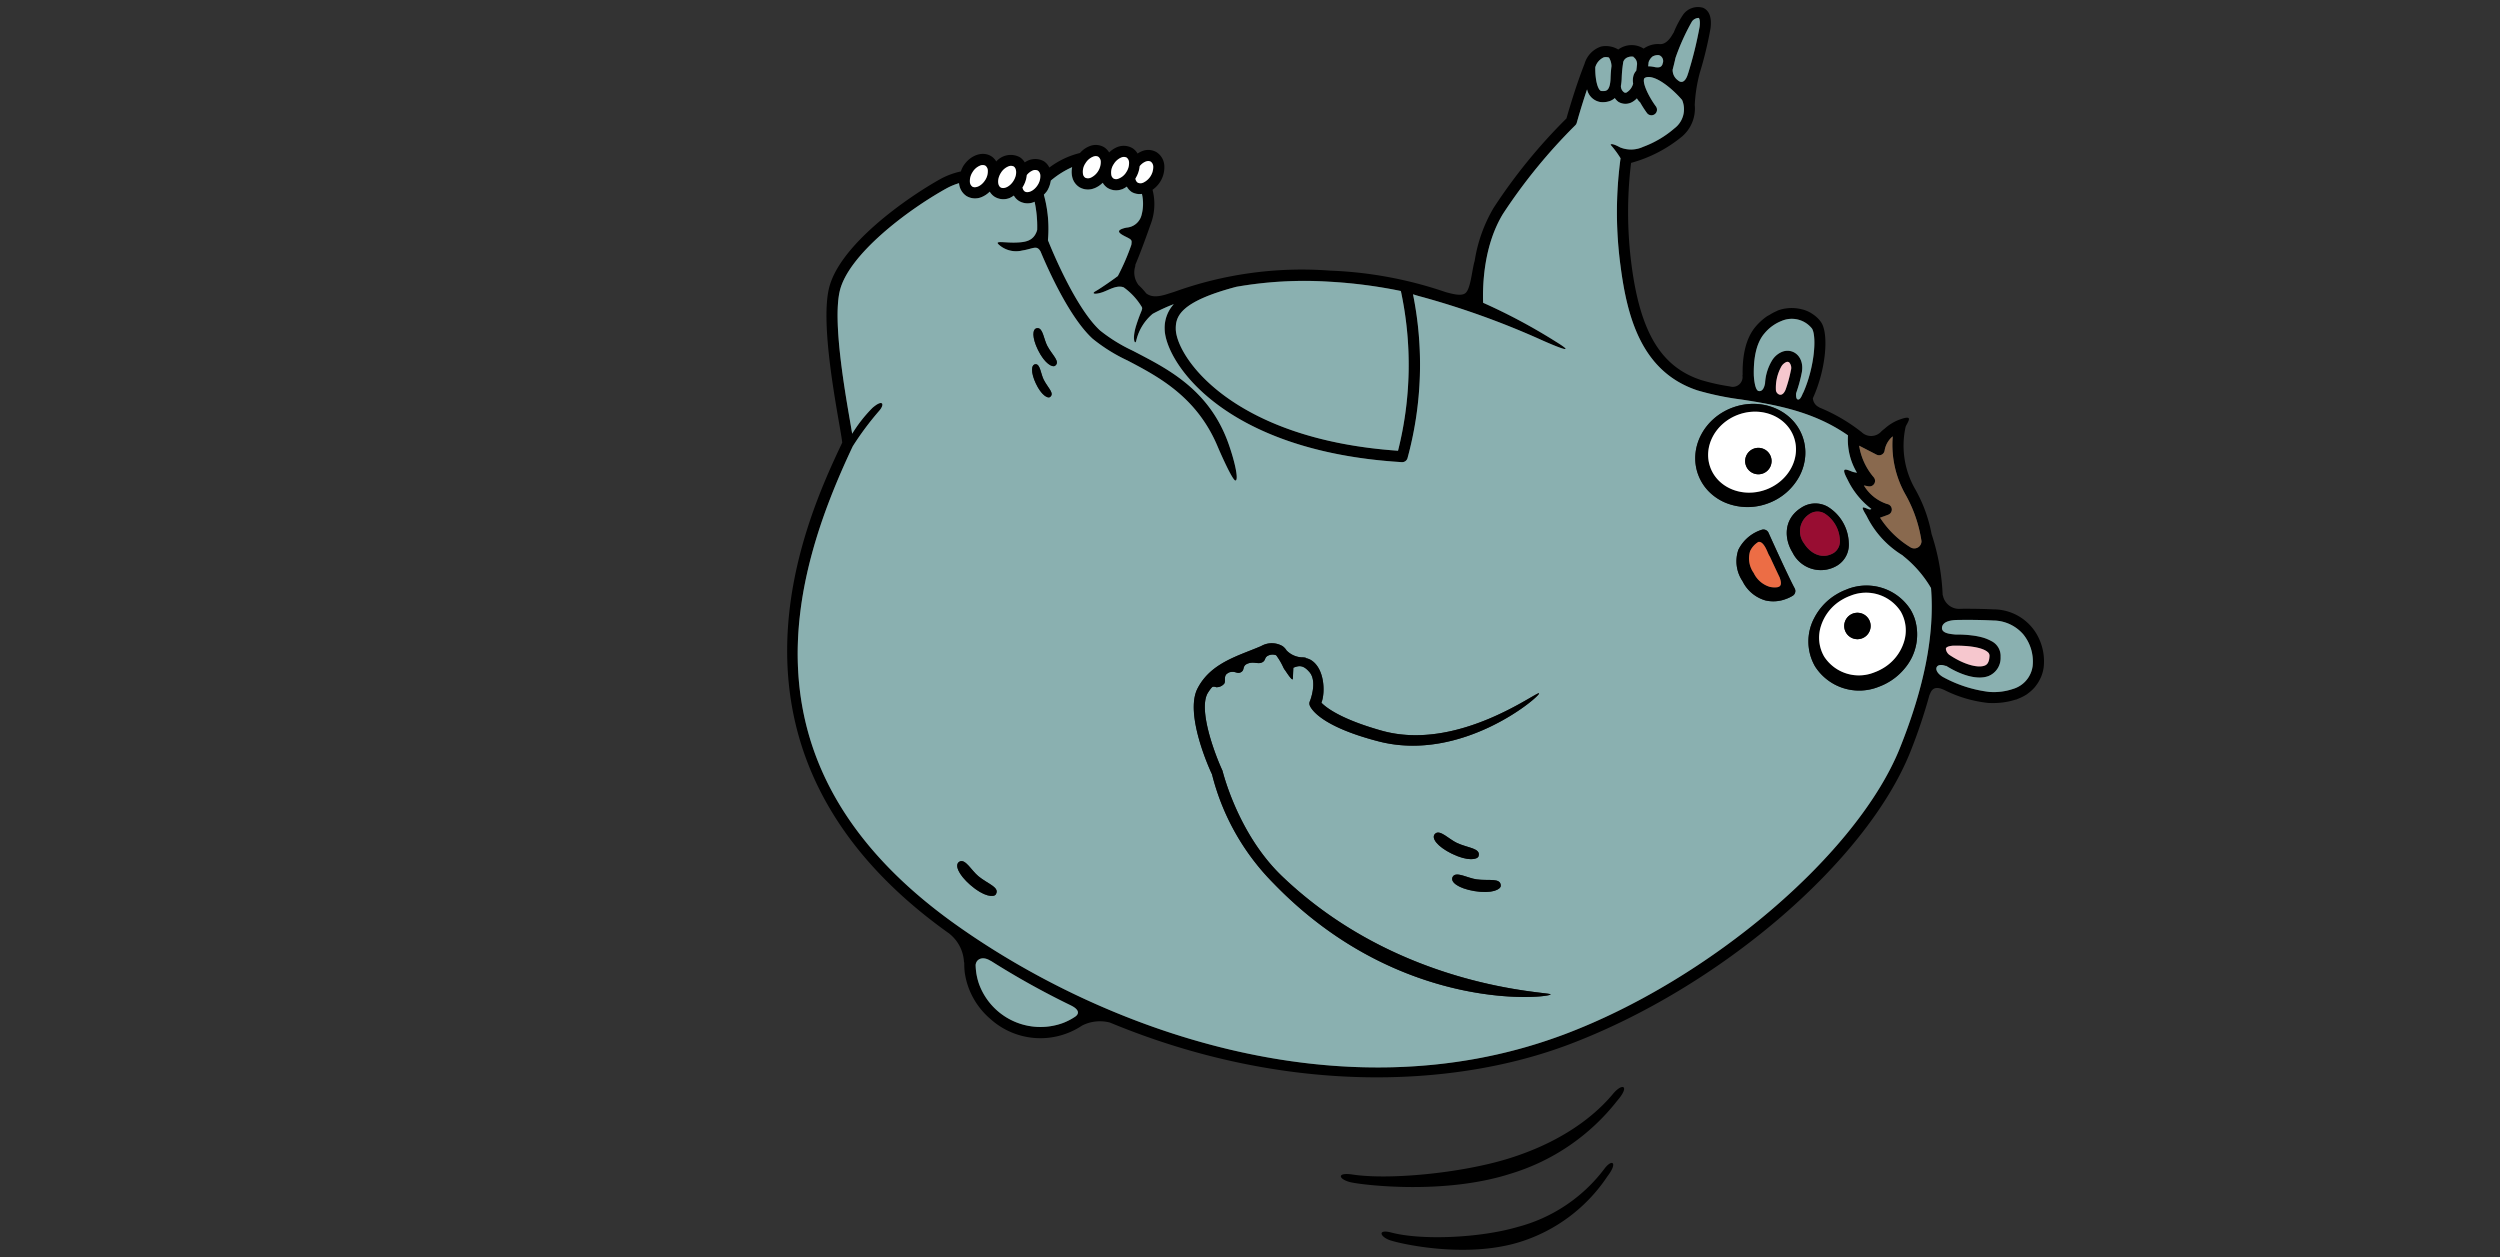 <svg xmlns="http://www.w3.org/2000/svg" xmlns:xlink="http://www.w3.org/1999/xlink" width="338" height="170" viewBox="0 0 338 170"><rect x="0" y="0" width="338" height="170" fill="#333333" stroke="none"/><defs><clipPath id="a"><rect width="173" height="170" transform="translate(188.279 -150)" fill="none" stroke="#707070" stroke-width="1"/></clipPath><clipPath id="c"><rect width="338" height="170"/></clipPath></defs><g id="b" clip-path="url(#c)"><g transform="translate(-83.279 150)"><g clip-path="url(#a)"><g transform="translate(168.727 -112.088) rotate(-20)"><path d="M157.784,104.76c-1.429-.6-2.835-1.132-4.137-1.592a2.234,2.234,0,0,1-1.656-2.6l-.056.1a30.255,30.255,0,0,0,1.443-8.351,19.706,19.706,0,0,0,.009-6.37,11.789,11.789,0,0,1,1.647-8.448c.17-.229.913-.716.785-.971s-1.1-.233-1.387-.233a6.209,6.209,0,0,0-2.13.458c-.176.057-.352.111-.529.187a1.856,1.856,0,0,1-2.6-.861l0,.015a23.682,23.682,0,0,0-4.188-5.031c-.027-.031-.023-.049-.056-.082a1.432,1.432,0,0,1-.351-1.411c2.979-3.028,4.941-7.3,4.583-9.16a3.484,3.484,0,0,0-.283-.817c-.035-.075-.077-.15-.118-.224a4.461,4.461,0,0,0-.411-.615c-.046-.058-.085-.119-.135-.176a4.928,4.928,0,0,0-.728-.679c-.056-.043-.121-.078-.179-.119a5.269,5.269,0,0,0-.744-.432c-.093-.044-.185-.087-.283-.127a5.329,5.329,0,0,0-1.015-.308c-.028-.005-.053-.017-.082-.022a5.719,5.719,0,0,0-1-.087c-.052,0-.112.021-.165.022a6.517,6.517,0,0,0-1.055.145c-.183.035-.356.046-.544.1a8.074,8.074,0,0,0-1.722.709c-2,1.1-3.216,3.393-3.962,5.576-.012.025-.039.027-.049.053a1.327,1.327,0,0,1-2.11.824,27.232,27.232,0,0,1-3.378-2.155c-4.459-3.519-5.5-8.859-3.491-17.856a55.3,55.3,0,0,1,4.654-12.955,18.5,18.5,0,0,0,7.71-1,4.977,4.977,0,0,0,3.061-3.422,20.474,20.474,0,0,1,2.047-3.73c.01-.016.008-.02.018-.034a50.825,50.825,0,0,0,3.477-5.228c.858-1.642.476-2.52,0-2.966a2.463,2.463,0,0,0-2.813-.068,12.735,12.735,0,0,0-2.067,1.874,1.413,1.413,0,0,0-.128.087c-.767.672-1.558,1.038-2.242.688a3.364,3.364,0,0,0-2.178-.138,3.025,3.025,0,0,0-3.269-1.057A3.21,3.21,0,0,0,133.94,15.1a3.469,3.469,0,0,0-2.911,1.431c-2.135,2.406-4.3,5.376-4.821,6.1a73.774,73.774,0,0,0-13.417,8.016,20.261,20.261,0,0,0-4.844,5.861c-.039.05-.069.078-.115.147-.778,1.156-1.7,3.186-2.524,3.491-.615.229-1.536-.358-2.512-1.063a54.4,54.4,0,0,0-13.65-8.045,50.844,50.844,0,0,0-20.77-4.51c-.321-.014-.643-.028-.981-.041-1.55-.059-2.251-.428-2.665-1.061a10.119,10.119,0,0,0-.622-1.478l.016.008A2.762,2.762,0,0,1,64.6,21.46c.043-.068.03-.1.054-.154.875-.944,2.092-2.331,3.778-4.393a7.66,7.66,0,0,0,1.888-4.356,3.849,3.849,0,0,0,1.308-.639,3.672,3.672,0,0,0,1.294-1.845,2.307,2.307,0,0,0-.335-2.086,2.22,2.22,0,0,0-1.5-.816,3.025,3.025,0,0,0-.99.094,2.09,2.09,0,0,0-.4-.922A2.355,2.355,0,0,0,67.763,5.5a3.389,3.389,0,0,0-1.232.31,2.078,2.078,0,0,0-.379-.883,2.22,2.22,0,0,0-1.5-.816,3.291,3.291,0,0,0-1.849.416,11.325,11.325,0,0,0-4.565.433A2.1,2.1,0,0,0,57.831,3.9a2.409,2.409,0,0,0-2.478-.728,2.09,2.09,0,0,0-.408-.917,2.6,2.6,0,0,0-3.17-.521,2.076,2.076,0,0,0-.382-.889c-.864-1.111-2.64-1.128-4.046-.035a3.851,3.851,0,0,0-.526.55,10.506,10.506,0,0,0-2.83,0c-5.3.837-16.177,3.769-19.413,8.875-2.408,3.8-4.014,12.722-4.876,17.516-.2,1.137-.4,2.215-.494,2.576-8.284,8.2-32.823,32.744-9.216,67.164.043.06.086.115.128.175l-.024-.016a5.219,5.219,0,0,1,.566,4.281c-.01.055,0,.072,0,.121a9.692,9.692,0,0,0-.4,1.293,10.329,10.329,0,0,0-.21,2.083,10.222,10.222,0,0,0,1.33,4.978,10.093,10.093,0,0,0,9.01,5.362,9.921,9.921,0,0,0,2.335-.289,5.328,5.328,0,0,1,3.528.811c.057.04.086.054.137.089C45.3,133.717,66.725,140.4,82.918,140.4c.185,0,.369,0,.552,0,21.846-.206,46.413-9.406,57.143-21.4a72.56,72.56,0,0,0,5.107-6.41l0,.051c.516-.676,1.114-.859,2.017.033.009.009.011.007.022.016a17.288,17.288,0,0,0,5.048,3.725l.007,0a11.124,11.124,0,0,0,1.745.572c.167.041.327.068.489.1a8.536,8.536,0,0,0,1.221.141c.093,0,.2.032.288.032.049,0,.091-.016.139-.017a6.39,6.39,0,0,0,1.409-.168c.045-.011.082-.033.127-.046a5.349,5.349,0,0,0,1.106-.445c.119-.064.227-.137.339-.21a4.888,4.888,0,0,0,.735-.581c.094-.091.192-.175.278-.272a5.268,5.268,0,0,0,.761-1.08l0,0a7.27,7.27,0,0,0,.749-3.716,6.768,6.768,0,0,0-4.415-5.966m-9.346-21.506a.75.75,0,0,0,.205-.852,8.647,8.647,0,0,1-.386-4.668l1.8,1.95a.791.791,0,0,0,.649.235.754.754,0,0,0,.567-.394,3.129,3.129,0,0,1,1.687-1.422,13.65,13.65,0,0,0-1.057,8.087,18.348,18.348,0,0,1-.136,6.549.974.974,0,0,1-1.639.344,12.853,12.853,0,0,1-2.542-5.23h1.159a.753.753,0,0,0,.39-1.4,5.744,5.744,0,0,1-2.114-3.448l.539.32a.748.748,0,0,0,.876-.076M138.11,64.02c.669-2.02,1.725-4.043,3.328-4.929a5.705,5.705,0,0,1,2.757-.787,3.481,3.481,0,0,1,3.5,2.387c.233,1.214-1.441,4.985-4.065,7.719-.018.018-.039.016-.057.034-.416.46-.749.765-.984.572-.212-.174.043-.744.1-.861a19.678,19.678,0,0,0,1.691-2.391c1.06-1.839.048-3.517-1.519-3.516a2.89,2.89,0,0,0-1.677.6,6.658,6.658,0,0,0-2,2.646c-.374.626-.786.881-1.159.646-.343-.217-.154-1.265.092-2.122m3.385,3.219c-.152.167-.625.627-1.015.32a.717.717,0,0,1-.2-.8,5.925,5.925,0,0,1,1.777-2.689,1.467,1.467,0,0,1,.8-.319.4.4,0,0,1,.378.2,1.125,1.125,0,0,1-.161,1.065,18.283,18.283,0,0,1-1.578,2.226m.459-45.9c.375-.536.7-1.033.9-1.355a30.052,30.052,0,0,1,3.787-3.877,1.16,1.16,0,0,1,1.015-.132c.042.039.118.374-.3,1.182a53.043,53.043,0,0,1-3.607,5.373c-.01.012-.018.012-.028.027-.468.654-1.118,1.115-1.543.46l-.025-.041a1.706,1.706,0,0,1-.2-1.637m-2.708-2.062a1.664,1.664,0,0,1,.774-.544c.027,0,.046-.01.073-.012s.044.007.063,0a1.521,1.521,0,0,1,.67.11.878.878,0,0,1,.168.131.846.846,0,0,1-.034,1.141l-.061.092c-.322.349-.652.222-1.054.017a3.683,3.683,0,0,0-.844-.433c.08-.156.165-.336.247-.506m-4.62,1.73a6.261,6.261,0,0,0,.436-.885,17.347,17.347,0,0,1,.986-2.066,1,1,0,0,1,.742-.36,1.46,1.46,0,0,1,.811.206l-.066-.006a1.142,1.142,0,0,1,.13,1.144h0c-.129.251-.267.54-.385.75a1.788,1.788,0,0,0-.549.452,2.483,2.483,0,0,0-.444,1.04,1.976,1.976,0,0,1-1.225.825.334.334,0,0,1-.339-.137,1.055,1.055,0,0,1-.1-.963m-2.385-3.558a2.116,2.116,0,0,1,1.545-.861,1.3,1.3,0,0,1,.634.271,2.263,2.263,0,0,1-.073,1.2c-.21.416-.44.907-.68,1.5-.376.94-.721,1.24-.942,1.324-.074.03-.3.121-.807-.126-.4-.191-.349-1.561.323-3.313m-55.8,11.3a53.357,53.357,0,0,1,12.11,3.667A65.835,65.835,0,0,1,97.19,36.9,47.517,47.517,0,0,1,89.442,57.06C68.808,47.89,65.605,34.809,66.846,31.3c.565-1.6,1.84-3.24,9.592-2.546M68.7,10.3c.016-.011.033-.016.048-.027a3.738,3.738,0,0,0,1.033-1.307,2.033,2.033,0,0,1,.964-.311c.056,0,.11,0,.163.008a.73.73,0,0,1,.5.247.86.86,0,0,1,.076.75,2.183,2.183,0,0,1-.774,1.071,2.207,2.207,0,0,1-1.23.488.845.845,0,0,1-.7-.256.742.742,0,0,1-.119-.546c.005-.04.036-.078.045-.118M66.583,7.5a2.209,2.209,0,0,1,1.23-.487h.046a.831.831,0,0,1,.659.255.864.864,0,0,1,.077.75,2.187,2.187,0,0,1-.775,1.071,2.1,2.1,0,0,1-1.437.479.725.725,0,0,1-.5-.247.742.742,0,0,1-.119-.546A2.038,2.038,0,0,1,66.583,7.5m-3.553-1.41A2.161,2.161,0,0,1,64.3,5.6a1.4,1.4,0,0,1,.163.008.725.725,0,0,1,.5.247.858.858,0,0,1,.076.749,2.188,2.188,0,0,1-.774,1.072,2.21,2.21,0,0,1-1.23.488.892.892,0,0,1-.7-.256.74.74,0,0,1-.119-.547,2.027,2.027,0,0,1,.816-1.274m-9.108.131c.02-.015.043-.019.062-.034h0a3.73,3.73,0,0,0,1.039-1.312,2.062,2.062,0,0,1,.956-.309.824.824,0,0,1,.663.258.862.862,0,0,1,.077.749,2.19,2.19,0,0,1-.775,1.072c-.774.6-1.64.6-1.933.229a.768.768,0,0,1-.091-.653M51.821,3.4a2.137,2.137,0,0,1,1.273-.484.827.827,0,0,1,.664.255c.292.376.077,1.216-.7,1.821s-1.642.6-1.933.229-.08-1.216.694-1.821M47.5,3.067a2.2,2.2,0,0,1,.773-1.072,2.136,2.136,0,0,1,1.272-.487.824.824,0,0,1,.663.258.862.862,0,0,1,.077.749,2.19,2.19,0,0,1-.775,1.072c-.773.6-1.642.6-1.935.229a.865.865,0,0,1-.076-.749M22.287,114.022a8.27,8.27,0,0,1-1.9.246,8.846,8.846,0,0,1-8.837-8.837,8.3,8.3,0,0,1,.45-2.579c.35-.722,1.3-.826,2.054.131.034.044.055.046.089.083a109.659,109.659,0,0,0,8.132,9.378H22.27c.525.549.928,1.3.017,1.577M139.49,118c-10.3,11.524-34.918,20.7-56.035,20.9-.213,0-.422,0-.634,0-31.4,0-57.539-21.775-71.589-42.259-20.619-30.06-4.656-51.7,9.145-65.355a39.638,39.638,0,0,1,5.028-3.3c1-.563,1-1.342-.753-.671a18.978,18.978,0,0,0-3.769,2.346c.078-.415.174-.944.3-1.637.783-4.359,2.415-13.43,4.665-16.979,2.736-4.316,12.489-7.264,18.378-8.193a8.665,8.665,0,0,1,1.819-.081,2.281,2.281,0,0,0,.343,1.971,2.277,2.277,0,0,0,1.845.843,3.4,3.4,0,0,0,1.316-.315,2.086,2.086,0,0,0,.393.882,2.276,2.276,0,0,0,1.845.843,3.287,3.287,0,0,0,.646-.118,2.076,2.076,0,0,0,.4.919,2.276,2.276,0,0,0,1.845.843c.036,0,.076-.019.112-.021a15.9,15.9,0,0,1-.976,3.708c-.914,1.254-2.04,1.034-3.315.608-1.487-.5-2.654-1.289-2.229-.5a3.483,3.483,0,0,0,2.689,1.813c1.494.3,2.1-.067,2.286.965.132,2.816.648,9.786,2.579,13.492a22.683,22.683,0,0,0,3.449,4.409c3.185,3.5,7.148,7.858,7.463,15.2.018.406.294,5.015.694,5.015h.032c.415-.018.764-2.442.777-5.08.04-7.9-4.507-12.472-7.855-16.15a21.915,21.915,0,0,1-3.228-4.092c-2.078-3.993-2.41-12.582-2.449-13.883a17.288,17.288,0,0,0,1.585-5.97,3.747,3.747,0,0,0,.583-.324h0a3.8,3.8,0,0,0,.954-1.142,11.927,11.927,0,0,1,3.332-.725,3.109,3.109,0,0,0-.436,1.212,2.219,2.219,0,0,0,.425,1.657,2.293,2.293,0,0,0,1.846.837h.1a3.393,3.393,0,0,0,1.232-.309,2.076,2.076,0,0,0,.379.882,2.221,2.221,0,0,0,1.5.817,2.748,2.748,0,0,0,.348.02,3.263,3.263,0,0,0,.656-.12,2.1,2.1,0,0,0,.382.928,2.155,2.155,0,0,0,1.2.7,5.9,5.9,0,0,1-1.073,2.732,2.249,2.249,0,0,1-2.457.832c-1.593-.212-1.239.354-.5,1.133.674.7.608.714.329,1.283a30.336,30.336,0,0,1-3.164,3.343c-1.148.35-2.948.8-3.535.894-.613.095-.354.4.732.448.974.043,2.208-.311,3.019.354a8.906,8.906,0,0,1,1.412,3.367c.011.36-.3.412-1.553,2.036-1.274,1.651-1.062,2.572-.684,1.912a6.72,6.72,0,0,1,3.294-2.6,23.954,23.954,0,0,1,3.132-.256,4.739,4.739,0,0,0-2.309,2.73C64,34.841,67.029,48.965,89.4,58.685a.752.752,0,0,0,.9-.231,48.062,48.062,0,0,0,8.287-20.579c.216.178.533.418,1.065.785a111.1,111.1,0,0,1,12.775,10.616c1.946,1.912,4.388,4.105,2.088,1.2a78.066,78.066,0,0,0-7.421-8.273c.8-2.442,2.779-7.3,6.642-10.384a74.352,74.352,0,0,1,13.281-7.908.758.758,0,0,0,.3-.25c.018-.025,1.27-1.787,2.852-3.767a2.209,2.209,0,0,0,1.1,2.225,2.9,2.9,0,0,0,1.246.313,2.092,2.092,0,0,0,.759-.141c.006,0,.011-.007.017-.009a2.244,2.244,0,0,0,.271.635,1.842,1.842,0,0,0,1.444.7,2.11,2.11,0,0,0,.268-.017,2.816,2.816,0,0,0,.813-.259,2.045,2.045,0,0,0,.2.621c0,.006.015.015.019.022a14.674,14.674,0,0,0,.378,1.685.75.75,0,0,0,.722.54.789.789,0,0,0,.211-.029.755.755,0,0,0,.51-.935c-.447-1.53-.66-3.518-.224-4.056.036-.044.084-.087.313-.094,1.387.1,2.889,2.814,3.537,4.549a3.22,3.22,0,0,1-2.267,3.238,13.72,13.72,0,0,1-4.844.907,3.886,3.886,0,0,1-2.954-.993c-.9-1.014-1.086-.826-1.086-.755a13.073,13.073,0,0,1,.637,2.155,54.425,54.425,0,0,0-4.986,13.689c-1.52,6.8-2.231,14.426,4.029,19.367a38.849,38.849,0,0,0,5.186,3.2c3.924,2.163,8.529,4.736,11.852,9.466a8.683,8.683,0,0,0-.587,5.168l-.373-.224c-.244-.144-.858-.855-1.1-.7s-.064,1.137-.039,1.419a10.973,10.973,0,0,0,1.669,4.774h-.168c-.2,0-.732-.7-.874-.555s.116,1.124.122,1.328a12.849,12.849,0,0,0,2.723,6.544c.036.062.045.1.089.165a15.569,15.569,0,0,1,2.024,5.318c-1.692,6.092-5.415,12.248-11.319,18.846m11.442-10.509c1.794.617,3.662,1.527,4.132,2.442a.632.632,0,0,1,.01.611c-.4.945-.871.945-1.072.945-.956,0-2.542-1.069-3.948-2.991a1.164,1.164,0,0,1-.165-.952c.127-.233.585-.175,1.042-.055m9.182,6.264a3.737,3.737,0,0,1-3.561,2.007,8.09,8.09,0,0,1-3.159-.725,17.337,17.337,0,0,1-5.2-4.05c-.484-.6-.607-1.2-.354-1.489.292-.336.876-.111,1.283.286l-.056-.131c1.538,2,3.384,3.339,4.933,3.339a2.629,2.629,0,0,0,2.457-1.861,2.247,2.247,0,0,0-.459-2.476,5.559,5.559,0,0,0-1.132-.979c-.221-.149-.453-.291-.693-.424a16.3,16.3,0,0,0-2.4-1.06c-.679-.319-1.679-.786-1.42-1.465.018-.039.035-.076.052-.113.408-.665,1.451-.473,2.316-.172,1.388.481,2.922,1.048,4.474,1.705a5.421,5.421,0,0,1,3.19,3.157,5.826,5.826,0,0,1-.274,4.449" transform="translate(0 0)"/><path d="M143.322,83.384a.753.753,0,0,1-.39,1.4h-1.16a12.858,12.858,0,0,0,2.543,5.23.974.974,0,0,0,1.638-.344,18.345,18.345,0,0,0,.137-6.549,13.643,13.643,0,0,1,1.057-8.087,3.139,3.139,0,0,0-1.688,1.422.75.75,0,0,1-.568.394.791.791,0,0,1-.649-.235l-1.8-1.95a8.636,8.636,0,0,0,.386,4.668.751.751,0,0,1-1.081.928l-.539-.32a5.731,5.731,0,0,0,2.114,3.448" transform="translate(5.817 3.075)" fill="#89694e"/><path d="M133.724,63.19a6.66,6.66,0,0,1,2-2.646,2.887,2.887,0,0,1,1.676-.6c1.567,0,2.58,1.677,1.519,3.516a19.56,19.56,0,0,1-1.691,2.391c-.054.117-.31.687-.1.861.236.194.567-.111.985-.572.018-.019.038-.017.057-.034,2.624-2.734,4.3-6.505,4.064-7.719a3.479,3.479,0,0,0-3.5-2.387,5.705,5.705,0,0,0-2.757.787c-1.6.886-2.659,2.909-3.329,4.929-.245.857-.434,1.905-.092,2.122.373.235.785-.02,1.159-.646" transform="translate(5.453 2.307)" fill="#8ab0b0"/><path d="M137.686,61.426a.4.4,0,0,0-.378-.2,1.464,1.464,0,0,0-.8.319,5.935,5.935,0,0,0-1.778,2.689.718.718,0,0,0,.2.8c.39.307.863-.153,1.015-.32a18.173,18.173,0,0,0,1.578-2.226,1.122,1.122,0,0,0,.161-1.065" transform="translate(5.548 2.522)" fill="#f6c7ce"/><path d="M136.564,22.389c.426.655,1.077.194,1.543-.46.01-.016.019-.015.029-.027a53.307,53.307,0,0,0,3.606-5.374c.422-.808.346-1.142.305-1.181a1.16,1.16,0,0,0-1.015.132,29.913,29.913,0,0,0-3.788,3.877c-.2.321-.526.818-.9,1.354a1.705,1.705,0,0,0,.2,1.638c.007.014.017.027.024.041" transform="translate(5.611 0.63)" fill="#8ab0b0"/><path d="M135.4,19.461l.061-.092a.846.846,0,0,0,.034-1.141.878.878,0,0,0-.168-.131,1.521,1.521,0,0,0-.669-.11c-.02,0-.044-.008-.064,0s-.046.01-.073.012a1.664,1.664,0,0,0-.774.544c-.082.17-.167.35-.247.506a3.683,3.683,0,0,1,.844.433c.4.205.732.332,1.054-.017" transform="translate(5.499 0.741)" fill="#8ab0b0"/><path d="M129.741,21.411a1.976,1.976,0,0,0,1.226-.825,2.507,2.507,0,0,1,.443-1.041,1.792,1.792,0,0,1,.55-.451c.118-.209.256-.5.385-.75h0a1.144,1.144,0,0,0-.13-1.144l.066.006a1.454,1.454,0,0,0-.811-.206,1,1,0,0,0-.742.36,17.183,17.183,0,0,0-.986,2.066,6.372,6.372,0,0,1-.436.885,1.05,1.05,0,0,0,.1.962.333.333,0,0,0,.339.138" transform="translate(5.323 0.7)" fill="#8ab0b0"/><path d="M126.709,20.108c.508.247.733.156.808.126.222-.085.565-.384.941-1.324.239-.6.47-1.088.68-1.5a2.264,2.264,0,0,0,.073-1.2,1.282,1.282,0,0,0-.634-.271,2.114,2.114,0,0,0-1.545.861c-.672,1.752-.72,3.121-.323,3.313" transform="translate(5.209 0.656)" fill="#8ab0b0"/><path d="M86.807,55.93a47.524,47.524,0,0,0,7.747-20.163,65.584,65.584,0,0,0-8.642-4.48A53.357,53.357,0,0,0,73.8,27.62c-7.753-.694-9.027.944-9.592,2.545-1.24,3.514,1.963,16.594,22.6,25.765" transform="translate(2.635 1.131)" fill="#8ab0b0"/><path d="M66.762,10.876a2.358,2.358,0,0,0,2-1.56.86.86,0,0,0-.076-.75.73.73,0,0,0-.5-.247c-.053-.005-.107-.008-.163-.008a2.03,2.03,0,0,0-.964.311,3.751,3.751,0,0,1-1.033,1.308c-.016.011-.033.015-.048.026-.008.04-.041.078-.045.118a.74.74,0,0,0,.119.547.846.846,0,0,0,.7.255" transform="translate(2.716 0.342)" fill="#fff"/><path d="M63.783,9.288a2.1,2.1,0,0,0,1.437-.479,2.194,2.194,0,0,0,.774-1.072.865.865,0,0,0-.076-.749.831.831,0,0,0-.66-.256h-.045a2.212,2.212,0,0,0-1.23.488,2.025,2.025,0,0,0-.816,1.274.735.735,0,0,0,.119.547.725.725,0,0,0,.5.247" transform="translate(2.602 0.277)" fill="#fff"/><path d="M60.577,7.942a2.358,2.358,0,0,0,2-1.56.86.86,0,0,0-.076-.75.73.73,0,0,0-.5-.247c-.053-.005-.107-.008-.163-.008a2.161,2.161,0,0,0-1.273.487,2.029,2.029,0,0,0-.816,1.275.74.74,0,0,0,.119.547.894.894,0,0,0,.7.255" transform="translate(2.461 0.222)" fill="#fff"/><path d="M53.815,6.462a2.19,2.19,0,0,0,.774-1.072.858.858,0,0,0-.076-.749.825.825,0,0,0-.664-.258,2.046,2.046,0,0,0-.955.309A3.758,3.758,0,0,1,51.855,6h0c-.02.016-.042.02-.061.035a.768.768,0,0,0,.09.653c.294.373,1.161.373,1.935-.229" transform="translate(2.132 0.181)" fill="#fff"/><path d="M51.044,4.881c.776-.6.99-1.445.7-1.82a.824.824,0,0,0-.664-.256,2.132,2.132,0,0,0-1.273.484c-.774.606-.988,1.445-.694,1.822s1.159.375,1.935-.23" transform="translate(2.018 0.116)" fill="#fff"/><path d="M47.631,3.527A2.181,2.181,0,0,0,48.4,2.455a.858.858,0,0,0-.076-.749.825.825,0,0,0-.664-.258,2.135,2.135,0,0,0-1.271.487,2.192,2.192,0,0,0-.773,1.072.858.858,0,0,0,.076.749c.293.376,1.162.373,1.935-.229" transform="translate(1.877 0.06)" fill="#fff"/><path d="M21.819,108.4a109.661,109.661,0,0,1-8.132-9.378c-.032-.039-.053-.04-.088-.083-.754-.957-1.7-.854-2.053-.132a8.312,8.312,0,0,0-.45,2.58,8.846,8.846,0,0,0,8.836,8.837,8.206,8.206,0,0,0,1.9-.247c.911-.273.508-1.028-.017-1.576Z" transform="translate(0.457 4.047)" fill="#8ab0b0"/><path d="M148.731,93.723c-.043-.068-.051-.1-.089-.165a12.861,12.861,0,0,1-2.723-6.544c-.006-.2-.263-1.183-.121-1.328s.671.555.873.555h.168a10.95,10.95,0,0,1-1.668-4.774c-.025-.282-.2-1.266.037-1.419s.853.561,1.1.7l.373.224a8.684,8.684,0,0,1,.586-5.168c-3.321-4.73-7.927-7.3-11.852-9.467a38.918,38.918,0,0,1-5.186-3.2c-6.26-4.941-5.549-12.564-4.028-19.367a54.492,54.492,0,0,1,4.985-13.689,13.1,13.1,0,0,0-.636-2.155c0-.071.188-.259,1.085.755a3.886,3.886,0,0,0,2.954.993,13.712,13.712,0,0,0,4.844-.907,3.223,3.223,0,0,0,2.268-3.238c-.648-1.735-2.15-4.445-3.538-4.549-.229.006-.276.05-.312.094-.436.538-.224,2.527.223,4.056a.753.753,0,0,1-.509.935.791.791,0,0,1-.212.029.749.749,0,0,1-.721-.54,14.379,14.379,0,0,1-.379-1.685.182.182,0,0,0-.018-.022,1.989,1.989,0,0,1-.2-.621,2.823,2.823,0,0,1-.814.259,2.11,2.11,0,0,1-.268.017,1.838,1.838,0,0,1-1.443-.7,2.244,2.244,0,0,1-.271-.635c-.006,0-.011.007-.018.009a2.084,2.084,0,0,1-.759.141,2.891,2.891,0,0,1-1.245-.313,2.209,2.209,0,0,1-1.1-2.224c-1.581,1.979-2.834,3.741-2.851,3.766a.772.772,0,0,1-.3.25,74.343,74.343,0,0,0-13.282,7.908c-3.862,3.087-5.842,7.942-6.642,10.384a77.952,77.952,0,0,1,7.421,8.273c2.3,2.9-.142.708-2.088-1.2A111.006,111.006,0,0,0,99.593,38.551c-.532-.368-.849-.607-1.065-.785a48.068,48.068,0,0,1-8.286,20.579.754.754,0,0,1-.9.231c-22.369-9.72-25.4-23.843-23.971-27.888a4.741,4.741,0,0,1,2.308-2.73,23.923,23.923,0,0,0-3.131.256,6.723,6.723,0,0,0-3.3,2.6c-.377.66-.589-.26.685-1.912,1.251-1.623,1.565-1.675,1.552-2.036A8.872,8.872,0,0,0,62.081,23.5c-.81-.665-2.045-.311-3.019-.354-1.085-.047-1.344-.353-.731-.448.586-.091,2.385-.545,3.534-.894a30.335,30.335,0,0,0,3.164-3.343c.279-.568.345-.578-.328-1.283-.743-.779-1.1-1.345.495-1.133a2.251,2.251,0,0,0,2.458-.832,5.9,5.9,0,0,0,1.073-2.732,2.152,2.152,0,0,1-1.2-.7,2.085,2.085,0,0,1-.382-.928,3.263,3.263,0,0,1-.656.12,2.765,2.765,0,0,1-.349-.02,2.221,2.221,0,0,1-1.5-.817,2.077,2.077,0,0,1-.38-.882,3.387,3.387,0,0,1-1.231.309h-.1a2.291,2.291,0,0,1-1.846-.837,2.21,2.21,0,0,1-.425-1.657A3.109,3.109,0,0,1,61.1,5.853a11.934,11.934,0,0,0-3.333.725,3.776,3.776,0,0,1-.953,1.142h0a3.786,3.786,0,0,1-.582.324,17.311,17.311,0,0,1-1.585,5.97c.037,1.3.37,9.891,2.448,13.883a21.926,21.926,0,0,0,3.229,4.092c3.347,3.677,7.893,8.249,7.855,16.15-.014,2.638-.361,5.062-.777,5.08h-.032c-.4,0-.678-4.609-.7-5.015C66.362,40.857,62.4,36.5,59.215,33a22.72,22.72,0,0,1-3.451-4.408c-1.93-3.707-2.447-10.676-2.579-13.493-.187-1.032-.791-.666-2.286-.965a3.486,3.486,0,0,1-2.689-1.813c-.425-.786.743.007,2.229.5,1.277.426,2.4.646,3.315-.608a15.852,15.852,0,0,0,.977-3.708c-.037,0-.077.021-.113.021a2.277,2.277,0,0,1-1.845-.843,2.086,2.086,0,0,1-.395-.919,3.283,3.283,0,0,1-.647.118,2.277,2.277,0,0,1-1.845-.843,2.1,2.1,0,0,1-.391-.882,3.4,3.4,0,0,1-1.316.315,2.277,2.277,0,0,1-1.845-.843,2.278,2.278,0,0,1-.343-1.971,8.662,8.662,0,0,0-1.819.081c-5.89.929-15.643,3.877-18.379,8.193-2.25,3.548-3.882,12.619-4.665,16.979-.124.692-.22,1.221-.3,1.637A19.015,19.015,0,0,1,24.6,27.2c1.754-.672,1.754.107.752.671a39.716,39.716,0,0,0-5.028,3.3C6.523,44.837-9.439,66.472,11.178,96.532c14.051,20.483,40.194,42.259,71.589,42.259.213,0,.422,0,.635,0,21.116-.2,45.729-9.377,56.034-20.9,5.9-6.6,9.627-12.754,11.319-18.846a15.568,15.568,0,0,0-2.024-5.318m-130.96.991c-.371.295-1.6-.207-2.8-2.379-1.027-1.86-1.129-3.382-.251-3.467.842-.082,1.067,1.679,1.677,2.722.846,1.446,2.256,2.425,1.374,3.125m29.88-60.68c-.335.1-1.008-.591-1.166-2.406-.135-1.554.248-2.619.86-2.429.588.181.216,1.443.314,2.323.136,1.222.789,2.284-.008,2.512M49.727,30.3c-.389.1-1.192-.708-1.42-2.809-.195-1.8.227-3.019.946-2.787.691.224.287,1.673.423,2.694.189,1.415.977,2.658.051,2.9m23.74,62.666c-6.694-4.607-7.034-7.252-7.07-7.687a.761.761,0,0,1,.238-.614c.019-.017,1.859-2.1,1.272-3.671-.446-1.192-.98-1.356-1.854-1.316-.192.465-.489,1.185-.552,1.34-.129.318-.315-.179-.593-1.345a1.906,1.906,0,0,1-.1-.423l-.006-.027h0a8.915,8.915,0,0,0-.351-1.927,1.367,1.367,0,0,0-1.035-.327c-.606.061-.492.516-1.076.581-.629.07-1.006-.521-1.857-.511l-.056,0c-.835.042-.6.676-1.224.78s-.63-.485-1.539-.519c-.093.017-.182.039-.274.056-.673.175-.48,1.025-.947,1.194a1.325,1.325,0,0,1-1.085.035s-.283-.283-.544-.188a1.308,1.308,0,0,0-.157.085,6.019,6.019,0,0,0-.723.517C52,80.8,52.093,87.173,52.292,89.476c-.008.218-.97,8.758,2.706,16.195,9.8,19.823,28.562,26.987,28.638,27.395.093.5-19.918-4.141-30.068-26.919A31.937,31.937,0,0,1,50.8,89.459c-.082-.776-.7-8.942,2.117-11.562,2.4-2.229,5.438-2.311,8.376-2.394.562-.015,1.123-.029,1.682-.061a2.878,2.878,0,0,1,2.719,1,2.141,2.141,0,0,1,.328.82l.007-.029a3.078,3.078,0,0,0,1.8,1.6c.035.015.046.026.075.04l.029.015c.136.069.207.127.2.174a2.241,2.241,0,0,1,.516.448c1.371,1.715.332,4.831-.641,5.915.319.7,1.531,2.861,6.364,6.334C83.052,98,96.008,93.879,96.086,94.288S83.1,99.6,73.468,92.965m3.2,20.616c.676-.51,1.789.875,2.853,1.445,1.477.791,3.19.888,2.8,1.946-.161.446-1.472.659-3.631-.565-1.847-1.05-2.73-2.294-2.026-2.826m-.236-6.272c.794-.295,1.461,1.351,2.317,2.2,1.187,1.183,2.8,1.769,2.126,2.671-.283.38-1.6.208-3.315-1.586-1.467-1.536-1.954-2.982-1.128-3.288m49.983-33.467c0-3.812,3.363-6.9,7.51-6.9s7.511,3.089,7.511,6.9a6.4,6.4,0,0,1-.59,2.686,6.907,6.907,0,0,1-1.61,2.193,7.985,7.985,0,0,1-10.621,0,6.906,6.906,0,0,1-1.61-2.193,6.4,6.4,0,0,1-.59-2.686M142.41,89.455a3.315,3.315,0,0,1-2.485,2.379,4.264,4.264,0,0,1-5.118-3.71c-.444-2.109.354-4.665,3.149-5.282a3.415,3.415,0,0,1,3.418,1.069,5.944,5.944,0,0,1,1.037,5.543m-13.244,3.519a4.964,4.964,0,0,1-2.036-3.508,4.8,4.8,0,0,1,.91-4.182,5.319,5.319,0,0,1,3.92-1.469.756.756,0,0,1,.707.7c0,.065.476,6.436.751,8.266a.751.751,0,0,1-.574.843,4.918,4.918,0,0,1-1.039.1,4.746,4.746,0,0,1-2.639-.749m14.651,14.985a8.072,8.072,0,0,1-2.775,1.069,8.229,8.229,0,0,1-1.5.14,7.077,7.077,0,0,1-7.147-5.547,6.76,6.76,0,0,1,2.206-6.233,7.945,7.945,0,0,1,3.912-1.928,8.141,8.141,0,0,1,1.5-.14,7.078,7.078,0,0,1,7.147,5.547,6.4,6.4,0,0,1,.1,1.4,7.082,7.082,0,0,1-3.448,5.7" transform="translate(0.054 0.109)" fill="#8ab0b0"/><path d="M144.127,104.246c1.407,1.922,2.993,2.991,3.949,2.991.2,0,.671,0,1.072-.944a.632.632,0,0,0-.011-.611c-.471-.914-2.337-1.825-4.131-2.443-.457-.119-.916-.178-1.043.056a1.166,1.166,0,0,0,.164.951" transform="translate(5.928 4.248)" fill="#f6c7ce"/><path d="M151.355,102.024c-1.552-.657-3.086-1.224-4.475-1.705-.863-.3-1.906-.494-2.315.172-.018.037-.034.075-.052.113-.259.678.741,1.146,1.42,1.465a16.3,16.3,0,0,1,2.4,1.06c.24.133.473.275.693.424a5.554,5.554,0,0,1,1.132.979,2.245,2.245,0,0,1,.458,2.476,2.627,2.627,0,0,1-2.456,1.861c-1.549,0-3.4-1.343-4.933-3.339l.056.131c-.407-.4-.991-.623-1.285-.286-.251.29-.13.887.355,1.489a17.354,17.354,0,0,0,5.2,4.05,8.089,8.089,0,0,0,3.158.725,3.738,3.738,0,0,0,3.562-2.007,5.826,5.826,0,0,0,.274-4.449,5.424,5.424,0,0,0-3.19-3.157" transform="translate(5.844 4.121)" fill="#8ab0b0"/><path d="M128.978,78.2a7.834,7.834,0,0,0,5.311-2.021,6.911,6.911,0,0,0,1.61-2.194,6.4,6.4,0,0,0,.59-2.686c0-3.812-3.363-6.9-7.511-6.9s-7.51,3.089-7.51,6.9a6.4,6.4,0,0,0,.59,2.686,6.912,6.912,0,0,0,1.61,2.194,7.834,7.834,0,0,0,5.31,2.021m.375-12.635c3.312,0,6.007,2.421,6.007,5.4s-2.695,5.4-6.007,5.4-6.007-2.421-6.007-5.4,2.695-5.4,6.007-5.4" transform="translate(5.003 2.653)"/><path d="M129.279,76.313c3.312,0,6.006-2.422,6.006-5.4s-2.694-5.4-6.006-5.4-6.007,2.422-6.007,5.4,2.695,5.4,6.007,5.4m.388-5.762a1.786,1.786,0,1,1-1.786,1.786,1.786,1.786,0,0,1,1.786-1.786" transform="translate(5.078 2.699)" fill="#fff"/><path d="M134.832,91.655a8.149,8.149,0,0,0-1.5.14,7.948,7.948,0,0,0-3.912,1.927,6.765,6.765,0,0,0-2.206,6.233,7.077,7.077,0,0,0,7.147,5.547,8.15,8.15,0,0,0,1.5-.14,8.044,8.044,0,0,0,2.774-1.068,7.082,7.082,0,0,0,3.449-5.7,6.411,6.411,0,0,0-.105-1.4,7.077,7.077,0,0,0-7.147-5.546m4.813,9.316a6.31,6.31,0,0,1-3.922,2.384,6.769,6.769,0,0,1-1.225.113,5.59,5.59,0,0,1-5.668-4.319,5.1,5.1,0,0,1,.992-4.022,6.315,6.315,0,0,1,3.923-2.384,6.676,6.676,0,0,1,1.225-.113,5.591,5.591,0,0,1,5.668,4.319,5.1,5.1,0,0,1-.993,4.022" transform="translate(5.236 3.775)"/><path d="M134.905,92.59a6.675,6.675,0,0,0-1.225.115,6.3,6.3,0,0,0-3.922,2.383,5.1,5.1,0,0,0-.993,4.023,5.592,5.592,0,0,0,5.668,4.319,6.68,6.68,0,0,0,1.225-.115,6.308,6.308,0,0,0,3.922-2.383,5.1,5.1,0,0,0,.993-4.023,5.591,5.591,0,0,0-5.668-4.319m-.5,5.949a1.786,1.786,0,1,1,1.786-1.786,1.786,1.786,0,0,1-1.786,1.786" transform="translate(5.301 3.814)" fill="#fff"/><path d="M132.678,79.674c-2.8.617-3.593,3.173-3.149,5.282a4.264,4.264,0,0,0,5.118,3.71,3.311,3.311,0,0,0,2.484-2.379,5.941,5.941,0,0,0-1.036-5.543,3.415,3.415,0,0,0-3.418-1.069m3.445,5.856a1.889,1.889,0,0,1-1.351,1.378c-1.86.385-3.041-1.06-3.353-2.544a2.743,2.743,0,0,1,2-3.5,1.921,1.921,0,0,1,1.974.608,4.479,4.479,0,0,1,.727,4.063" transform="translate(5.331 3.278)"/><path d="M133.347,80.81a2.743,2.743,0,0,0-2,3.5c.311,1.484,1.493,2.929,3.353,2.544a1.887,1.887,0,0,0,1.351-1.377,4.476,4.476,0,0,0-.727-4.063,1.921,1.921,0,0,0-1.974-.608" transform="translate(5.407 3.326)" fill="#980d32"/><path d="M128.445,89.567c-.275-1.83-.747-8.2-.751-8.266a.756.756,0,0,0-.707-.7,5.32,5.32,0,0,0-3.92,1.469,4.8,4.8,0,0,0-.91,4.182,4.964,4.964,0,0,0,2.036,3.508,4.751,4.751,0,0,0,2.639.75,4.9,4.9,0,0,0,1.04-.1.752.752,0,0,0,.573-.843m-1.409-1.976c-.014.944-.328,1.11-.779,1.025a2.9,2.9,0,0,1-.918-.4,3.535,3.535,0,0,1-1.387-2.5,3.4,3.4,0,0,1,.54-2.923,2.829,2.829,0,0,1,1.491-.8c.4.08.647.547.7,1.765a3.556,3.556,0,0,0,.083.671c.085,1.027.182,2.125.277,3.087,0,.032-.006.046-.006.082" transform="translate(5.027 3.32)"/><path d="M126.611,83.7c-.052-1.218-.3-1.686-.7-1.765a2.83,2.83,0,0,0-1.49.8,3.4,3.4,0,0,0-.54,2.923,3.538,3.538,0,0,0,1.387,2.5,2.922,2.922,0,0,0,.918.4c.451.085.765-.08.779-1.025,0-.037.005-.05.006-.082-.095-.962-.192-2.061-.277-3.087a3.561,3.561,0,0,1-.083-.671" transform="translate(5.099 3.375)" fill="#ec6d45"/><path d="M72.413,88.876c-4.833-3.473-6.045-5.631-6.364-6.334.973-1.084,2.013-4.2.64-5.915a2.217,2.217,0,0,0-.515-.448c.006-.047-.065-.105-.2-.174l-.029-.016c-.029-.012-.04-.024-.075-.039a3.078,3.078,0,0,1-1.8-1.6l-.008.029a2.139,2.139,0,0,0-.327-.82,2.882,2.882,0,0,0-2.719-1c-.558.032-1.119.048-1.683.062-2.937.082-5.976.164-8.376,2.394-2.82,2.621-2.2,10.787-2.116,11.562a31.925,31.925,0,0,0,2.773,16.688c10.15,22.778,30.16,27.419,30.066,26.919-.076-.408-18.835-7.572-28.637-27.395C49.37,95.355,50.333,86.813,50.342,86.6c-.2-2.3-.295-8.677,1.642-10.475a5.835,5.835,0,0,1,.724-.517,1.169,1.169,0,0,1,.157-.085c.259-.095.542.188.542.188a1.332,1.332,0,0,0,1.086-.035c.467-.17.275-1.019.947-1.194.091-.018.181-.04.274-.056.908.033.919.621,1.539.519s.388-.738,1.224-.78l.056,0c.852-.008,1.229.582,1.856.512.584-.065.471-.52,1.077-.581a1.367,1.367,0,0,1,1.035.327,8.848,8.848,0,0,1,.35,1.927h0l.007.027a1.95,1.95,0,0,0,.1.422c.278,1.166.465,1.664.595,1.346.062-.155.359-.875.552-1.34.874-.04,1.408.124,1.854,1.316.586,1.568-1.254,3.654-1.272,3.671a.758.758,0,0,0-.238.614c.035.435.376,3.079,7.07,7.687,9.631,6.631,22.7,1.73,22.619,1.322S81.1,95.119,72.413,88.876" transform="translate(2.004 2.989)"/><path d="M129.485,73.923a1.786,1.786,0,1,0-1.786-1.786,1.786,1.786,0,0,0,1.786,1.786" transform="translate(5.26 2.898)"/><path d="M134.25,94.873a1.786,1.786,0,1,0,1.786,1.786,1.786,1.786,0,0,0-1.786-1.786" transform="translate(5.456 3.908)"/><path d="M77.921,108.044c.674-.9-.939-1.488-2.126-2.671-.856-.853-1.523-2.5-2.317-2.2-.827.307-.339,1.752,1.128,3.289,1.715,1.794,3.032,1.966,3.315,1.586" transform="translate(3.01 4.248)"/><path d="M47.4,23.832c-.719-.233-1.141.987-.946,2.786.228,2.1,1.031,2.912,1.42,2.809.926-.245.137-1.487-.051-2.9-.136-1.019.269-2.469-.423-2.693" transform="translate(1.911 0.981)"/><path d="M45.559,28.15c-.612-.188-1,.875-.86,2.429.158,1.815.831,2.5,1.166,2.406.8-.228.145-1.29.008-2.512-.1-.88.274-2.142-.314-2.323" transform="translate(1.84 1.159)"/><path d="M75.725,112.022c2.158,1.224,3.469,1.011,3.632.565.385-1.058-1.328-1.155-2.8-1.946-1.064-.571-2.177-1.955-2.853-1.444-.7.531.179,1.775,2.026,2.825" transform="translate(3.026 4.493)"/><path d="M14.212,85.457c-.878.085-.776,1.608.252,3.467,1.2,2.172,2.429,2.674,2.8,2.379.881-.7-.529-1.677-1.374-3.125-.61-1.042-.835-2.8-1.678-2.722" transform="translate(0.561 3.52)"/><path d="M85.111,142.906c-1.752,1.01-7.11,3.878-16.448,3.386-6.608-.349-15.995-2.779-20.371-5.164-2.067-1.128-2.011.018-.519.946s11.25,5.893,20.612,6.248a28.906,28.906,0,0,0,16.925-4.341c2.325-1.285,1.552-2.086-.2-1.076" transform="translate(1.923 5.794)"/><path d="M80.394,151.7a21.525,21.525,0,0,1-13.7,3.35c-5.381-.35-12.881-2.766-16.286-5.136-1.609-1.118-1.646.017-.494.939s8.771,5.854,16.405,6.211a22.1,22.1,0,0,0,14.162-4.3c2-1.273,1.423-2.068-.084-1.067" transform="translate(2.023 6.156)"/></g></g></g></g></svg>